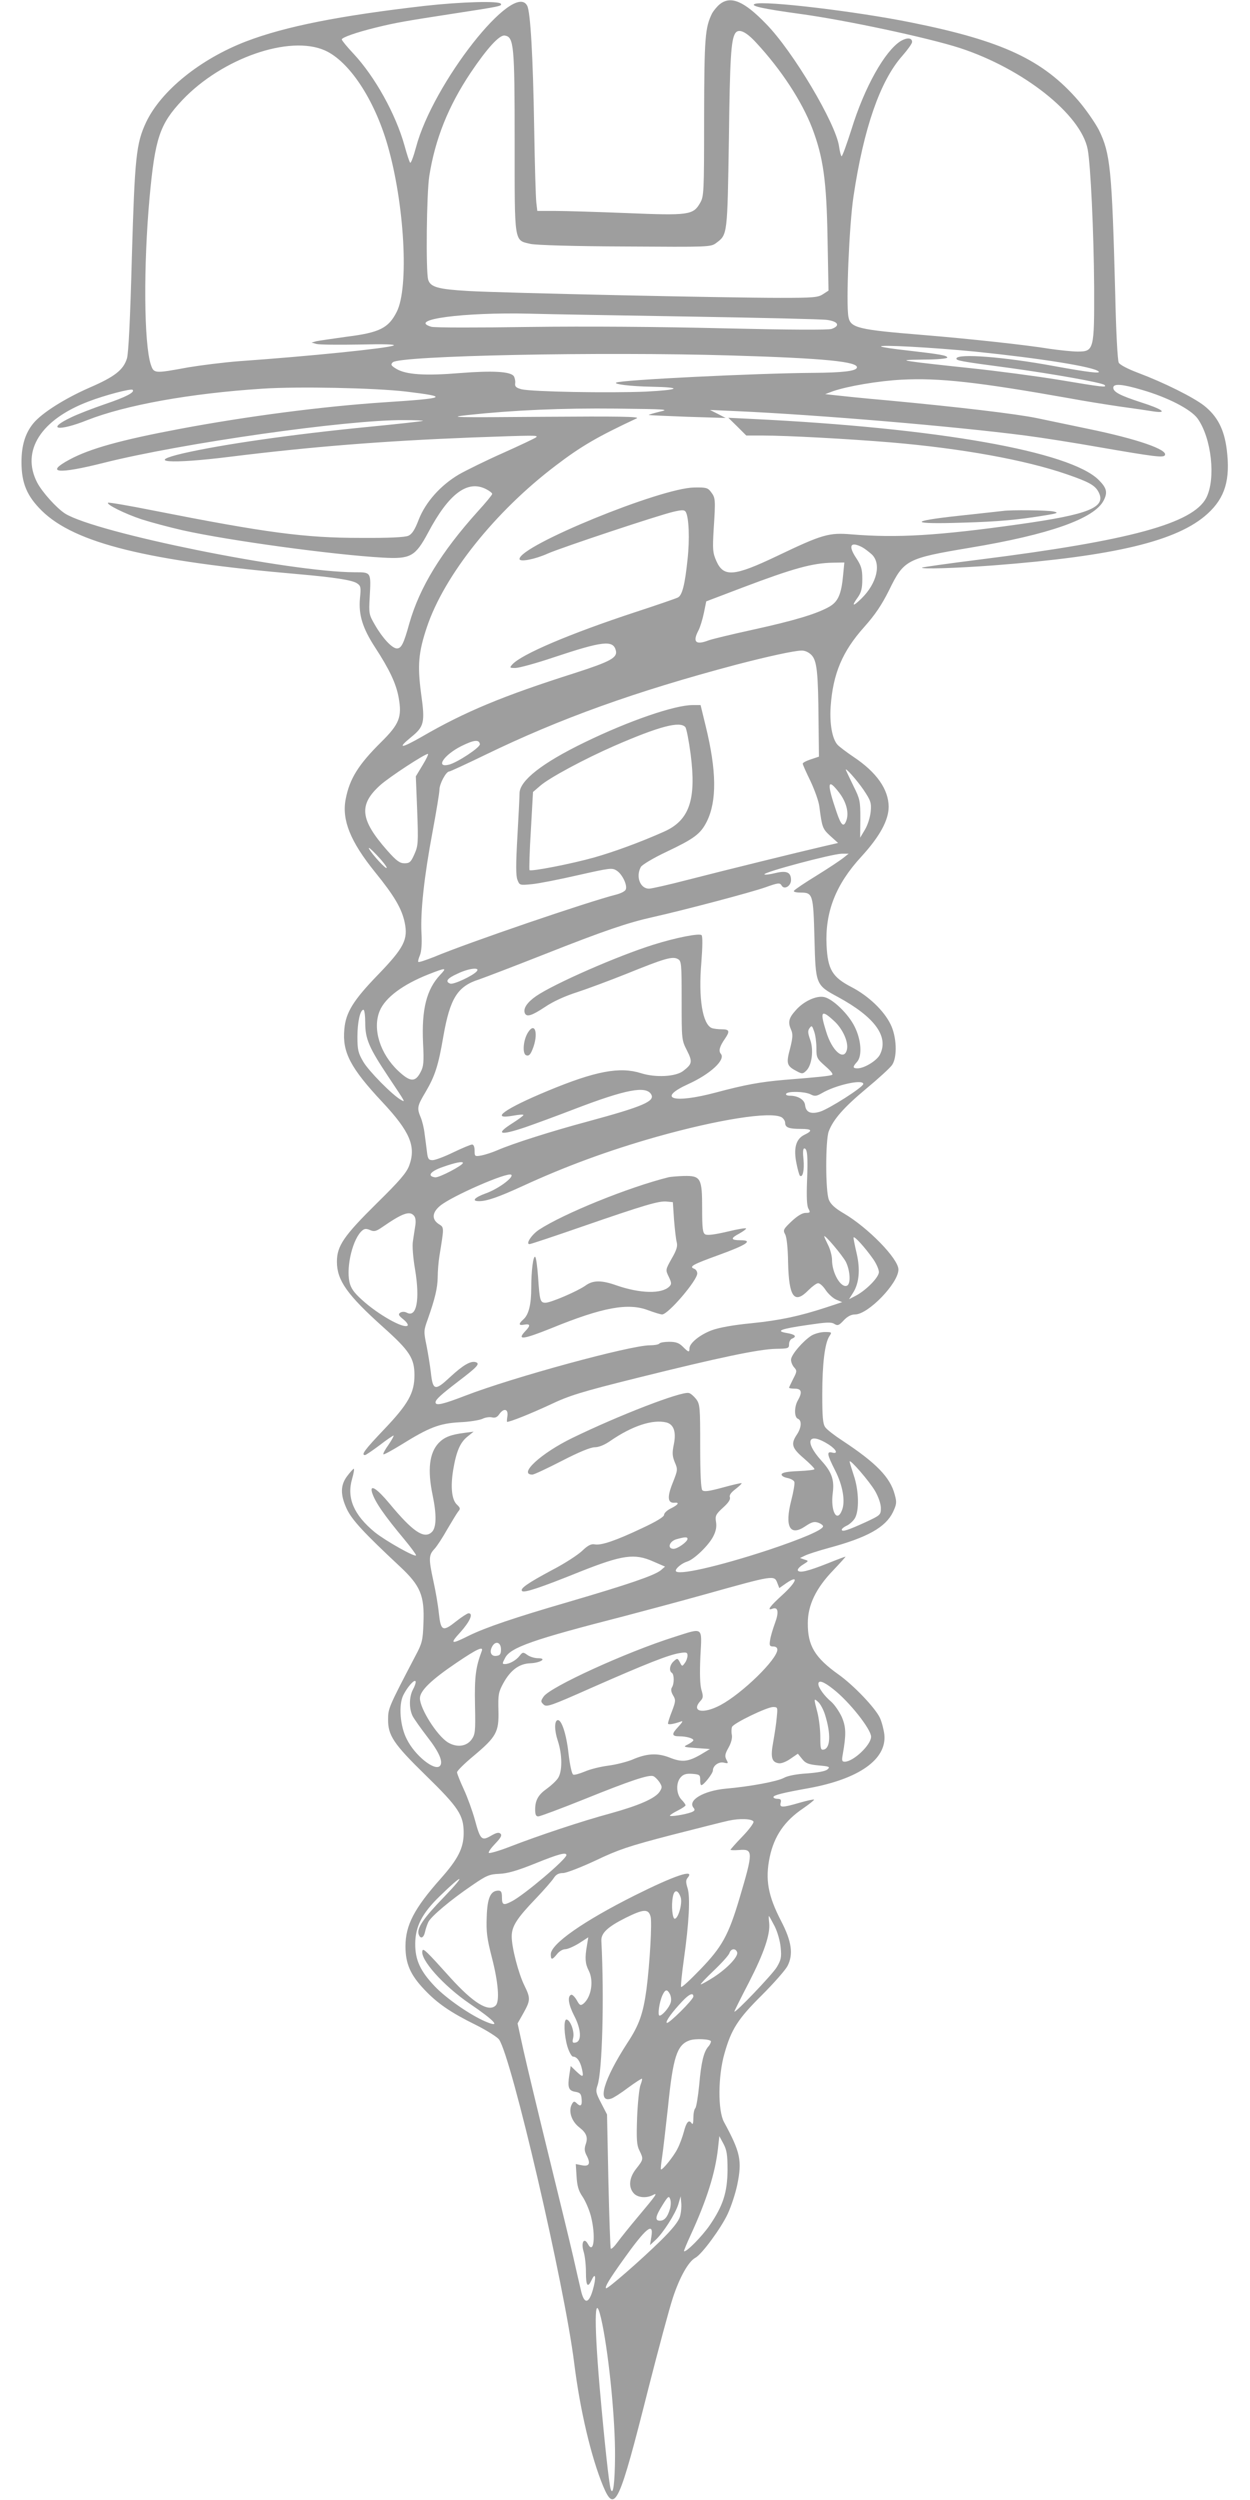 <?xml version="1.0" standalone="no"?>
<!DOCTYPE svg PUBLIC "-//W3C//DTD SVG 20010904//EN"
 "http://www.w3.org/TR/2001/REC-SVG-20010904/DTD/svg10.dtd">
<svg version="1.0" xmlns="http://www.w3.org/2000/svg"
 width="640pt" height="1280pt" viewBox="0 0 640 1280"
 preserveAspectRatio="xMidYMid meet">
<g transform="translate(0,1280) scale(0.1,-0.1)"
fill="#9e9e9e" stroke="none">
<path d="M3686 12779 c-14 -11 -32 -33 -40 -47 -36 -74 -40 -120 -41 -532 0
-390 -1 -406 -21 -440 -35 -61 -59 -64 -374 -51 -151 6 -316 11 -367 11 l-92
0 -5 43 c-3 23 -8 195 -11 382 -6 365 -19 596 -36 626 -68 129 -483 -399 -569
-725 -13 -48 -26 -83 -30 -79 -4 4 -17 44 -29 88 -45 161 -151 352 -261 470
-33 35 -60 68 -60 73 0 10 73 36 175 61 101 25 155 34 395 71 241 37 252 39
244 51 -9 15 -200 10 -389 -11 -435 -50 -714 -105 -915 -182 -234 -90 -435
-252 -512 -414 -51 -109 -58 -179 -73 -694 -8 -307 -17 -489 -25 -515 -18 -59
-63 -94 -190 -149 -128 -56 -245 -130 -289 -183 -42 -51 -61 -114 -61 -199 0
-108 28 -174 104 -249 169 -166 540 -258 1316 -325 182 -16 272 -30 297 -46
20 -13 22 -20 16 -77 -8 -85 14 -154 77 -251 73 -112 108 -185 121 -257 18
-100 4 -136 -90 -229 -116 -115 -161 -187 -181 -291 -21 -107 24 -218 150
-374 99 -122 137 -187 152 -258 18 -87 -3 -129 -136 -267 -127 -131 -166 -194
-173 -280 -11 -117 31 -198 195 -373 142 -152 173 -227 137 -325 -14 -37 -49
-78 -165 -192 -170 -168 -205 -219 -205 -300 0 -96 53 -170 238 -336 134 -120
159 -158 159 -245 0 -91 -32 -148 -156 -278 -98 -103 -119 -131 -97 -131 4 0
38 23 74 50 36 28 69 50 72 50 3 0 -8 -21 -25 -46 -18 -25 -30 -47 -27 -50 2
-3 42 19 88 47 146 91 198 111 302 117 51 2 104 11 118 18 14 7 36 10 48 7 16
-4 27 1 37 16 23 33 47 28 42 -9 -3 -17 -3 -30 -2 -30 17 0 121 42 216 86 103
49 157 66 454 140 414 103 618 146 706 148 64 1 68 2 68 24 0 12 7 25 15 28
27 11 16 22 -27 29 -59 10 -33 21 106 41 95 14 121 16 137 6 18 -11 24 -9 49
18 19 20 38 30 58 30 67 0 222 160 222 230 0 55 -155 214 -279 287 -45 26 -68
47 -77 70 -18 41 -18 303 -1 350 23 61 76 122 191 218 64 53 124 108 134 123
27 41 23 144 -8 207 -34 70 -112 145 -200 191 -99 51 -122 91 -128 214 -8 171
47 312 179 455 94 103 139 186 139 255 -1 89 -62 176 -179 254 -37 25 -74 53
-83 63 -27 30 -41 107 -35 196 12 168 60 282 172 407 56 63 89 112 127 188 76
156 90 163 411 217 411 68 641 150 688 243 21 41 15 64 -25 104 -146 147 -826
267 -1774 313 l-123 6 46 -45 46 -46 87 0 c122 0 434 -17 652 -35 366 -31 689
-90 901 -163 116 -40 146 -57 164 -92 40 -78 -50 -114 -405 -164 -419 -59
-628 -71 -860 -52 -116 10 -150 0 -382 -111 -220 -105 -273 -109 -310 -26 -19
43 -20 59 -14 163 10 153 9 161 -13 190 -17 23 -25 25 -87 24 -171 -2 -894
-298 -894 -366 0 -17 79 -2 145 28 71 31 566 196 644 214 44 10 55 10 62 -1
16 -27 21 -139 9 -245 -13 -126 -27 -182 -49 -193 -9 -5 -108 -39 -221 -76
-334 -110 -580 -215 -627 -267 -15 -17 -14 -18 16 -18 18 0 106 24 195 54 252
84 305 90 319 36 10 -37 -27 -57 -210 -116 -368 -117 -563 -198 -785 -327
-105 -60 -126 -61 -54 -2 68 55 73 75 52 224 -19 144 -14 210 30 341 89 265
349 591 659 826 131 100 216 149 415 242 19 9 -89 11 -480 8 -458 -4 -494 -3
-385 9 233 25 483 36 760 33 260 -3 276 -4 222 -16 -32 -8 -57 -15 -55 -17 2
-1 91 -5 198 -9 l195 -6 -40 21 -40 20 135 -6 c419 -19 1109 -77 1480 -125 85
-11 256 -38 380 -60 283 -49 326 -54 334 -41 18 28 -139 83 -391 135 -92 19
-211 44 -263 55 -105 22 -411 58 -765 91 -126 11 -250 24 -275 27 l-45 5 40
15 c75 26 234 53 352 59 191 10 390 -12 863 -96 63 -12 176 -30 250 -41 74
-10 155 -22 179 -26 73 -10 40 13 -67 47 -107 35 -142 53 -142 75 0 22 45 19
146 -11 132 -38 250 -99 285 -146 72 -100 95 -309 45 -407 -68 -131 -390 -219
-1161 -316 -160 -20 -292 -39 -294 -41 -9 -9 175 -3 364 11 624 48 945 125
1098 265 90 82 117 175 98 328 -13 104 -48 171 -116 225 -55 43 -205 118 -338
168 -53 20 -93 41 -99 52 -6 11 -14 160 -18 351 -17 643 -25 721 -84 841 -20
38 -67 106 -105 150 -181 209 -389 306 -856 400 -282 57 -752 113 -800 95 -27
-10 40 -25 230 -51 235 -32 656 -122 820 -175 324 -106 620 -340 654 -519 15
-81 31 -420 33 -705 1 -322 -1 -330 -85 -330 -28 0 -92 7 -142 14 -121 20
-418 52 -650 71 -332 27 -371 36 -381 93 -13 69 4 472 26 617 52 348 136 590
249 718 28 32 51 64 51 72 0 22 -26 24 -58 5 -81 -50 -186 -236 -253 -454 -24
-75 -46 -136 -50 -136 -3 0 -9 22 -13 50 -16 117 -236 488 -374 628 -112 116
-180 145 -236 101z m186 -198 c128 -138 233 -299 286 -436 57 -150 74 -269 79
-566 l5 -267 -28 -18 c-25 -17 -50 -19 -219 -19 -274 0 -1424 25 -1595 35
-158 9 -197 20 -208 59 -12 45 -8 440 6 530 30 189 97 357 212 529 84 125 147
194 174 190 47 -7 51 -46 51 -543 0 -527 -4 -504 82 -524 29 -6 217 -12 485
-13 429 -3 437 -3 465 18 58 43 57 39 65 534 5 413 11 504 32 539 17 27 55 10
108 -48z m-2209 -39 c124 -55 253 -249 321 -484 87 -300 111 -731 47 -855 -42
-83 -88 -106 -256 -127 -71 -10 -141 -20 -155 -23 l-25 -7 25 -7 c14 -4 113
-5 220 -3 128 3 188 1 175 -5 -28 -14 -433 -55 -787 -80 -80 -6 -199 -21 -265
-32 -174 -32 -175 -32 -191 15 -35 108 -38 504 -6 856 28 304 52 375 168 498
203 214 548 334 729 254z m1877 -1363 c355 -6 668 -13 695 -17 57 -8 68 -30
23 -46 -18 -6 -213 -5 -552 3 -334 8 -696 11 -998 7 -260 -4 -485 -4 -500 1
-124 37 167 75 502 67 102 -3 475 -9 830 -15z m1450 -179 c334 -34 611 -78
635 -102 12 -12 -54 -4 -230 28 -255 47 -491 65 -498 39 -2 -11 16 -15 273
-49 225 -31 472 -75 485 -87 14 -14 -5 -12 -232 26 -116 19 -320 46 -454 60
-134 14 -269 29 -299 34 -49 7 -42 9 63 10 64 0 117 5 117 10 0 11 -34 17
-199 36 -73 8 -136 17 -140 21 -9 10 263 -5 479 -26z m-1247 -20 c479 -14 655
-32 644 -63 -5 -17 -75 -25 -222 -26 -294 -2 -988 -36 -1010 -50 -14 -8 73
-19 180 -21 162 -3 148 -16 -27 -25 -190 -8 -585 -1 -638 12 -29 8 -35 14 -32
33 1 12 -3 28 -8 35 -19 23 -108 28 -274 15 -181 -15 -277 -8 -326 21 -28 17
-31 22 -19 34 35 34 1062 55 1732 35z m-1663 -185 c223 -27 208 -34 -115 -55
-315 -21 -699 -71 -1045 -136 -303 -57 -460 -101 -564 -157 -128 -69 -60 -76
174 -17 401 101 1247 221 1537 219 60 0 104 -2 98 -4 -5 -2 -128 -16 -273 -30
-400 -39 -758 -91 -954 -136 -198 -46 -68 -56 237 -18 419 52 784 81 1240 99
333 12 341 12 330 1 -6 -5 -82 -41 -169 -80 -88 -39 -189 -89 -226 -110 -95
-56 -171 -142 -206 -231 -20 -53 -35 -75 -53 -83 -17 -8 -101 -12 -246 -11
-285 0 -481 26 -1059 140 -125 25 -230 43 -233 40 -9 -9 85 -56 172 -85 50
-16 144 -41 210 -56 237 -53 773 -126 1025 -140 142 -8 166 5 232 128 106 200
202 272 298 222 17 -9 30 -19 30 -24 0 -5 -34 -46 -76 -92 -185 -206 -295
-385 -348 -570 -29 -105 -41 -129 -64 -129 -24 0 -73 52 -112 120 -31 53 -32
58 -27 144 7 128 8 126 -77 126 -332 1 -1321 201 -1482 300 -44 28 -118 110
-144 160 -83 162 20 323 265 415 80 31 217 67 224 59 13 -12 -34 -37 -141 -73
-64 -22 -141 -52 -172 -67 -133 -63 -69 -75 81 -15 196 77 526 137 898 161
181 12 574 4 735 -15z m2333 -796 c12 -6 34 -23 50 -37 51 -48 27 -149 -53
-227 -44 -43 -52 -40 -17 8 17 25 22 46 22 92 0 51 -5 68 -32 109 -41 62 -29
85 30 55z m-96 -141 c-9 -101 -26 -139 -72 -165 -64 -36 -176 -70 -390 -117
-110 -24 -213 -49 -228 -55 -65 -25 -82 -8 -51 51 9 17 21 57 28 90 l12 59
184 70 c264 100 360 126 464 128 l59 1 -6 -62z m-163 -411 c29 -29 35 -89 37
-342 l2 -179 -42 -14 c-22 -7 -41 -17 -41 -22 0 -5 18 -45 40 -90 21 -45 42
-103 45 -129 14 -108 16 -114 56 -151 l40 -36 -78 -18 c-121 -28 -499 -121
-693 -171 -96 -25 -185 -45 -197 -45 -45 0 -69 61 -42 111 6 11 64 46 132 78
141 67 174 91 206 155 52 105 50 261 -6 489 l-26 107 -41 0 c-92 0 -327 -81
-551 -190 -219 -106 -335 -197 -335 -262 0 -17 -5 -117 -11 -222 -8 -140 -8
-199 0 -220 11 -29 12 -29 74 -23 34 3 140 24 236 46 165 37 175 39 199 23 28
-18 55 -74 46 -96 -3 -9 -25 -20 -48 -26 -143 -36 -756 -245 -935 -320 -41
-16 -76 -28 -79 -25 -3 2 1 18 8 34 8 20 11 60 8 113 -6 110 14 293 57 521 19
102 35 199 35 214 0 30 34 93 50 93 5 0 87 38 182 84 385 187 768 325 1288
463 161 42 294 71 333 72 17 1 37 -8 51 -22z m-645 -370 c6 -8 18 -70 27 -138
30 -233 -6 -339 -136 -397 -121 -54 -255 -103 -357 -132 -117 -33 -323 -73
-332 -65 -2 3 0 94 7 203 l11 197 36 31 c46 41 229 139 380 205 232 101 337
128 364 96z m-1052 -87 c3 -16 -115 -94 -158 -105 -72 -18 -26 50 63 95 65 32
91 35 95 10z m-293 -107 l-35 -58 7 -176 c6 -164 5 -179 -14 -222 -18 -41 -25
-47 -51 -47 -24 0 -41 12 -88 65 -140 159 -148 235 -35 336 46 41 226 159 243
159 4 0 -8 -26 -27 -57z m2258 -128 c36 -54 40 -65 36 -110 -3 -30 -15 -68
-29 -92 l-25 -42 1 97 c0 91 -2 101 -35 167 -19 39 -36 75 -38 80 -12 26 54
-47 90 -100z m-125 -14 c36 -47 50 -101 37 -140 -14 -40 -27 -29 -51 42 -51
149 -47 178 14 98z m-2317 -384 c0 -13 -74 67 -91 98 -5 11 13 -4 40 -33 28
-29 51 -59 51 -65z m2341 53 c-13 -11 -74 -52 -137 -91 -62 -38 -116 -74 -119
-80 -4 -5 11 -9 33 -9 64 0 66 -8 72 -234 6 -238 6 -239 121 -301 189 -103
261 -203 214 -295 -16 -31 -80 -70 -115 -70 -25 0 -25 8 -2 33 27 30 22 112
-12 180 -31 64 -111 142 -156 152 -40 9 -107 -22 -147 -69 -35 -39 -40 -60
-22 -100 9 -20 8 -40 -6 -95 -21 -78 -17 -89 37 -117 25 -13 29 -13 47 5 28
28 38 106 19 158 -12 34 -13 46 -3 59 11 15 13 13 23 -16 7 -18 12 -57 12 -86
0 -50 2 -54 46 -93 31 -27 42 -42 33 -45 -15 -5 -56 -10 -244 -25 -126 -11
-201 -25 -351 -65 -218 -58 -304 -31 -139 44 112 51 191 124 166 154 -13 15
-7 38 21 78 26 38 23 48 -16 48 -19 0 -42 3 -51 6 -48 19 -70 153 -54 337 6
79 7 133 1 139 -11 11 -133 -13 -247 -49 -185 -58 -508 -200 -600 -263 -46
-32 -67 -63 -58 -87 9 -22 35 -14 103 31 41 28 102 56 165 76 55 18 170 61
255 95 190 77 233 90 260 75 19 -10 20 -21 20 -213 0 -199 0 -202 27 -255 30
-59 27 -70 -20 -106 -39 -29 -141 -34 -214 -11 -110 35 -235 11 -478 -90 -222
-92 -302 -150 -176 -127 28 5 51 7 51 3 0 -3 -25 -22 -55 -41 -92 -58 -67 -66
66 -21 46 16 161 58 254 94 259 99 362 119 389 74 21 -35 -41 -62 -321 -138
-190 -51 -385 -113 -466 -148 -25 -11 -62 -23 -82 -27 -34 -6 -35 -5 -35 25 0
19 -5 31 -13 31 -7 0 -50 -18 -96 -40 -45 -22 -93 -40 -106 -40 -20 0 -25 6
-29 43 -3 23 -8 65 -12 92 -3 28 -12 65 -20 84 -20 48 -18 58 25 130 48 82 65
133 91 285 34 194 72 256 182 291 29 10 181 68 338 130 301 119 424 161 555
190 156 35 501 126 574 152 67 24 74 24 83 9 13 -23 48 -3 48 28 0 40 -22 50
-80 36 -28 -7 -53 -10 -56 -7 -11 10 345 105 396 106 l35 0 -24 -19z m-2068
-602 c-69 -74 -95 -176 -87 -348 5 -99 3 -120 -13 -150 -27 -52 -53 -50 -113
6 -94 88 -134 216 -96 308 28 68 118 135 249 187 92 36 97 36 60 -3z m188 19
c-18 -22 -120 -70 -136 -63 -27 10 -16 27 38 51 58 28 117 34 98 12z m-571
-264 c0 -83 20 -128 117 -274 92 -138 89 -133 67 -121 -44 24 -167 149 -194
196 -26 44 -30 61 -30 127 0 76 14 139 31 139 5 0 9 -30 9 -67z m2399 11 c45
-40 77 -110 67 -149 -15 -59 -76 -6 -106 93 -33 105 -25 115 39 56z m151 -324
c0 -16 -176 -128 -222 -142 -47 -14 -72 -3 -76 34 -3 28 -37 48 -78 48 -14 0
-22 4 -19 10 9 14 95 12 125 -3 21 -11 30 -10 58 6 71 42 212 73 212 47z
m-419 -170 c10 -6 19 -19 19 -29 0 -24 19 -31 81 -31 57 0 62 -9 16 -31 -42
-21 -55 -69 -39 -146 6 -31 14 -58 17 -62 15 -14 24 29 19 82 -4 36 -3 57 4
57 16 0 19 -42 14 -168 -3 -80 -1 -126 7 -140 11 -20 9 -22 -14 -22 -17 0 -42
-15 -72 -43 -42 -40 -45 -45 -33 -67 8 -14 14 -71 15 -144 4 -178 32 -216 105
-141 19 19 41 35 49 35 9 0 26 -16 39 -36 13 -19 37 -41 53 -48 l31 -13 -79
-26 c-140 -46 -239 -67 -386 -82 -93 -9 -165 -22 -203 -36 -61 -23 -114 -66
-114 -93 0 -22 -5 -20 -34 9 -19 19 -35 25 -70 25 -25 0 -47 -4 -50 -9 -4 -5
-25 -9 -49 -9 -100 0 -702 -164 -945 -258 -114 -44 -152 -53 -152 -34 0 14 26
38 116 107 96 73 112 90 92 98 -26 10 -66 -13 -134 -76 -77 -72 -88 -69 -98
24 -4 34 -14 96 -22 137 -15 73 -15 77 6 135 37 105 50 159 51 215 0 30 4 80
9 110 24 149 25 145 -4 163 -36 24 -34 59 7 93 58 49 348 176 365 159 13 -13
-67 -72 -128 -94 -61 -22 -78 -41 -37 -41 40 0 100 21 222 77 219 101 439 182
685 252 320 90 583 131 641 101z m-1631 -234 c0 -13 -123 -77 -142 -74 -44 6
-24 32 42 54 62 22 100 29 100 20z m-250 -271 c8 -9 10 -29 6 -52 -3 -21 -9
-56 -12 -79 -4 -23 1 -85 11 -143 26 -155 8 -249 -42 -222 -12 6 -24 6 -34 0
-11 -8 -9 -14 16 -34 16 -13 26 -27 22 -32 -19 -18 -151 56 -234 132 -42 38
-57 60 -64 92 -17 81 18 223 66 263 12 10 21 10 40 2 20 -9 30 -7 62 15 104
72 141 85 163 58z m2211 -236 c22 -45 26 -114 5 -122 -31 -12 -76 65 -76 132
0 20 -9 54 -20 76 -11 22 -20 42 -20 45 1 12 93 -97 111 -131z m140 14 c16
-23 29 -53 29 -66 0 -27 -66 -94 -120 -122 l-33 -17 22 35 c30 49 36 118 17
200 -9 38 -16 74 -16 80 1 14 59 -50 101 -110z"/>
<path d="M2704 7515 c-25 -38 -31 -110 -10 -118 13 -5 21 2 32 29 32 77 15
146 -22 89z"/>
<path d="M3425 6773 c-206 -51 -540 -187 -665 -269 -38 -25 -70 -74 -49 -74 6
0 126 40 267 89 321 111 395 133 435 129 l32 -3 6 -90 c4 -49 10 -102 14 -116
5 -20 -1 -40 -26 -83 -32 -57 -32 -58 -15 -93 15 -31 15 -38 3 -50 -39 -39
-150 -36 -271 6 -76 27 -120 27 -158 -1 -41 -29 -178 -88 -205 -88 -27 0 -30
10 -38 132 -4 54 -10 100 -15 103 -10 6 -20 -71 -20 -159 0 -85 -13 -137 -40
-161 -27 -24 -25 -33 5 -27 31 5 32 -5 4 -34 -44 -47 -12 -43 135 16 262 107
393 131 496 91 30 -11 62 -21 70 -21 31 0 180 174 180 210 0 10 -7 21 -16 24
-28 11 -7 22 125 70 146 53 179 76 112 76 -50 0 -52 10 -6 34 19 11 35 22 35
26 0 4 -43 -3 -96 -16 -64 -15 -102 -20 -113 -14 -13 7 -16 29 -16 133 0 155
-7 168 -94 166 -31 -1 -65 -4 -76 -6z"/>
<path d="M5135 10184 c-11 -1 -114 -13 -228 -25 -259 -28 -249 -44 23 -35 182
5 287 15 425 38 61 10 66 13 40 19 -29 7 -221 9 -260 3z"/>
<path d="M4155 5962 c-44 -28 -105 -99 -105 -124 0 -12 7 -29 16 -39 15 -17
15 -21 -5 -59 -11 -22 -21 -43 -21 -45 0 -3 14 -5 30 -5 34 0 39 -18 15 -60
-19 -33 -19 -86 0 -94 21 -8 19 -45 -5 -81 -32 -48 -26 -69 35 -121 30 -26 55
-51 55 -56 0 -4 -37 -8 -82 -10 -54 -2 -83 -7 -86 -16 -2 -7 9 -15 28 -19 17
-3 34 -12 37 -20 3 -7 -4 -50 -16 -96 -34 -133 -7 -184 70 -133 34 23 47 27
68 20 14 -5 26 -14 25 -19 -1 -18 -107 -63 -277 -120 -261 -86 -477 -135 -477
-107 0 13 32 39 59 47 35 11 110 83 133 129 14 27 18 50 14 74 -5 31 -1 39 36
73 27 24 39 42 35 53 -4 10 5 24 29 42 19 15 33 28 31 30 -2 2 -45 -8 -96 -22
-70 -19 -96 -23 -105 -14 -7 7 -11 80 -11 225 0 201 -1 215 -21 242 -12 15
-29 30 -38 31 -41 8 -359 -115 -595 -230 -161 -78 -280 -188 -205 -188 8 0 76
32 150 70 87 45 148 70 169 70 21 0 51 12 82 34 111 76 215 110 285 93 38 -10
51 -49 38 -112 -9 -44 -8 -60 5 -92 16 -37 15 -40 -11 -106 -29 -72 -26 -104
10 -101 27 3 18 -11 -19 -29 -19 -9 -35 -24 -35 -33 0 -10 -39 -34 -112 -68
-135 -64 -211 -90 -244 -83 -17 3 -34 -5 -63 -33 -22 -21 -91 -66 -155 -99
-125 -67 -165 -95 -153 -107 10 -11 94 17 297 99 217 86 279 95 375 52 l60
-26 -22 -19 c-34 -27 -166 -72 -473 -162 -275 -80 -425 -131 -510 -173 -92
-46 -99 -43 -42 19 48 54 67 96 41 96 -6 0 -34 -18 -62 -40 -70 -56 -80 -52
-90 40 -4 41 -17 116 -28 165 -25 115 -24 133 5 164 14 15 43 60 66 101 24 41
49 82 56 91 12 14 11 18 -5 34 -28 24 -35 90 -21 177 16 97 36 143 74 173 l31
25 -45 -6 c-72 -9 -105 -22 -134 -52 -48 -51 -58 -138 -31 -267 21 -101 20
-168 -5 -190 -39 -36 -97 3 -216 147 -65 78 -102 101 -89 56 15 -48 61 -115
167 -242 32 -39 58 -74 58 -79 0 -14 -155 73 -211 118 -108 89 -145 176 -116
274 8 28 12 51 8 51 -3 -1 -18 -17 -33 -37 -36 -47 -36 -97 -2 -170 27 -56 86
-120 271 -293 106 -99 127 -149 121 -291 -3 -88 -7 -103 -40 -165 -137 -262
-141 -271 -141 -326 -1 -83 27 -126 193 -288 169 -165 194 -204 194 -295 0
-77 -29 -134 -119 -235 -134 -151 -179 -237 -179 -345 0 -89 25 -146 96 -221
66 -70 133 -117 265 -182 56 -28 109 -62 118 -74 64 -91 335 -1256 385 -1658
30 -241 87 -482 148 -629 60 -143 82 -94 232 501 51 200 107 409 126 466 34
103 79 183 114 202 33 17 132 152 166 225 18 39 40 106 49 150 25 123 16 165
-68 320 -32 58 -31 235 2 350 35 125 69 178 192 300 61 61 120 128 131 149 31
60 21 127 -32 229 -68 131 -83 214 -59 329 23 108 76 185 171 249 33 23 58 43
56 45 -3 2 -36 -5 -74 -16 -89 -26 -104 -26 -97 0 4 15 0 20 -16 20 -11 0 -21
4 -21 9 0 10 49 22 183 46 255 47 397 147 385 273 -3 26 -13 65 -23 87 -25 52
-134 166 -211 221 -122 87 -159 148 -158 264 0 92 42 179 131 271 36 38 64 69
62 69 -3 0 -43 -15 -90 -34 -101 -40 -145 -51 -154 -37 -3 6 8 19 26 30 30 19
31 19 8 26 l-23 8 25 12 c13 7 69 25 124 40 196 53 289 105 327 183 19 41 20
50 9 90 -23 88 -95 162 -268 276 -40 26 -80 57 -88 69 -12 17 -15 53 -15 167
0 157 13 262 36 298 14 21 14 22 -23 22 -21 0 -51 -8 -68 -18z m88 -558 c40
-26 50 -50 17 -41 -29 7 -25 -11 16 -92 39 -76 53 -158 35 -203 -26 -68 -60
-4 -47 90 8 65 -5 105 -59 164 -90 100 -67 149 38 82z m238 -239 c17 -30 29
-65 29 -86 0 -35 -2 -37 -77 -72 -92 -42 -123 -52 -123 -39 0 5 11 14 24 20
14 6 33 23 42 37 24 37 22 144 -5 222 -11 34 -21 66 -21 70 1 15 102 -102 131
-152z m-961 -244 c0 -15 -51 -51 -71 -51 -34 0 -23 38 14 49 43 12 57 13 57 2z
m460 -226 l10 -26 37 26 c65 44 52 6 -20 -60 -64 -58 -83 -83 -53 -72 30 12
35 -17 14 -73 -11 -30 -23 -70 -25 -87 -5 -28 -2 -33 16 -33 13 0 21 -6 21
-16 0 -49 -179 -224 -291 -284 -90 -48 -153 -34 -102 22 14 15 14 24 4 57 -7
26 -9 81 -5 170 8 155 18 148 -133 100 -247 -78 -638 -257 -670 -306 -15 -22
-15 -26 0 -40 15 -15 35 -8 249 87 277 122 391 167 447 176 36 6 41 4 41 -13
0 -10 -6 -28 -14 -38 -13 -18 -14 -18 -25 4 -12 22 -13 22 -32 5 -20 -18 -25
-49 -9 -59 12 -8 13 -55 0 -75 -6 -9 -4 -23 6 -40 14 -23 14 -30 -5 -80 -12
-30 -21 -59 -21 -64 0 -8 27 -4 67 10 12 5 7 -4 -15 -28 -35 -37 -33 -48 7
-48 34 0 71 -10 71 -20 0 -4 -12 -13 -27 -21 -27 -13 -26 -14 42 -19 l70 -5
-45 -27 c-67 -39 -98 -42 -161 -17 -63 25 -118 22 -193 -11 -28 -11 -82 -25
-121 -30 -39 -5 -93 -18 -120 -30 -27 -11 -54 -19 -60 -16 -7 2 -17 48 -24
107 -11 101 -36 176 -56 172 -17 -4 -17 -52 1 -106 23 -70 24 -156 1 -191 -10
-15 -36 -39 -57 -54 -44 -31 -60 -59 -60 -107 0 -26 4 -35 16 -35 9 0 116 40
238 89 235 95 329 126 351 117 8 -3 21 -16 31 -30 15 -24 15 -28 1 -50 -23
-34 -105 -70 -253 -111 -141 -38 -364 -112 -516 -171 -54 -21 -101 -34 -105
-31 -4 4 11 25 32 47 29 30 36 43 28 51 -9 9 -21 6 -49 -10 -48 -28 -55 -21
-83 83 -12 43 -37 113 -56 154 -19 41 -35 81 -35 88 0 7 38 45 84 83 118 99
131 123 128 234 -2 80 0 93 25 139 37 67 81 100 138 102 52 2 89 26 39 26 -16
0 -40 7 -53 16 -22 16 -25 16 -40 -3 -18 -24 -53 -43 -76 -43 -14 0 -14 3 1
31 27 54 141 94 609 214 99 26 286 76 415 112 354 99 354 99 370 58z m-1415
-340 c0 -24 -5 -31 -23 -33 -27 -4 -38 19 -22 48 17 31 45 22 45 -15z m-99
-10 c-30 -80 -37 -130 -34 -273 3 -140 1 -152 -18 -179 -27 -36 -76 -41 -121
-14 -56 35 -143 173 -143 226 0 38 58 94 185 180 109 74 143 89 131 60z m-352
-196 c-20 -39 -20 -98 -1 -136 8 -15 42 -63 75 -106 61 -78 83 -130 64 -149
-27 -27 -128 54 -169 137 -35 67 -43 176 -18 226 21 42 58 84 63 70 2 -5 -4
-24 -14 -42z m2153 2 c82 -64 193 -205 193 -243 0 -42 -91 -128 -135 -128 -14
0 -16 6 -10 38 18 102 17 139 -5 191 -13 28 -37 63 -54 78 -35 29 -66 72 -66
91 0 22 27 13 77 -27z m-43 -130 c31 -99 28 -172 -7 -179 -15 -3 -17 6 -17 65
0 38 -7 95 -15 126 -19 73 -19 74 5 52 10 -9 26 -38 34 -64z m-247 -13 c-2
-29 -11 -86 -18 -126 -15 -80 -8 -105 29 -110 12 -2 38 8 59 23 l38 26 22 -27
c17 -22 32 -28 84 -33 56 -5 61 -7 45 -21 -11 -9 -51 -16 -105 -20 -52 -3 -99
-12 -118 -23 -34 -18 -171 -44 -298 -55 -114 -11 -196 -60 -164 -98 9 -11 6
-16 -12 -23 -33 -12 -109 -24 -109 -17 0 3 18 15 40 26 22 11 40 23 40 27 0 4
-9 17 -21 29 -27 29 -29 86 -4 114 14 16 29 20 59 18 37 -3 41 -5 41 -30 -1
-16 2 -28 6 -28 12 0 59 60 59 75 0 25 31 47 57 40 22 -5 23 -4 12 16 -9 18
-7 29 11 61 14 25 20 49 17 66 -3 14 -2 32 1 40 7 19 179 102 210 102 24 0 24
-2 19 -52z m-119 -535 c2 -7 -24 -42 -57 -76 -34 -35 -61 -66 -61 -68 0 -2 20
-3 45 -1 72 6 72 -9 1 -248 -56 -188 -89 -248 -200 -363 -52 -54 -96 -95 -99
-90 -2 4 4 67 14 138 27 191 34 324 19 369 -9 29 -9 40 1 52 39 47 -64 13
-272 -91 -261 -131 -429 -248 -429 -301 0 -30 7 -30 32 1 11 14 29 25 42 25
12 0 44 14 70 30 l48 31 -7 -43 c-11 -62 -9 -92 9 -127 27 -52 14 -136 -27
-170 -15 -11 -19 -9 -34 18 -10 17 -22 29 -28 28 -21 -7 -15 -50 15 -108 36
-69 39 -131 7 -137 -16 -3 -18 1 -12 26 7 32 -16 92 -35 92 -15 0 -12 -80 5
-138 9 -29 22 -52 29 -52 20 0 37 -24 46 -65 9 -42 5 -43 -31 -9 l-27 26 -7
-45 c-10 -65 -4 -81 30 -87 25 -4 31 -10 33 -38 3 -34 -6 -40 -26 -20 -10 10
-15 10 -22 -2 -22 -35 -6 -90 37 -123 36 -28 44 -51 32 -85 -8 -24 -7 -37 6
-61 20 -40 11 -55 -27 -47 l-30 6 4 -64 c3 -48 10 -73 30 -102 15 -22 34 -66
43 -99 26 -101 16 -202 -15 -144 -20 36 -36 7 -22 -39 7 -22 12 -69 12 -106 0
-71 9 -83 30 -38 20 42 23 9 5 -53 -21 -73 -45 -73 -61 0 -7 28 -24 104 -39
170 -15 66 -72 300 -126 520 -54 220 -112 462 -129 538 l-30 137 30 53 c36 65
37 76 5 141 -31 63 -65 195 -65 251 0 52 25 92 125 196 40 42 81 89 90 103 12
19 26 26 48 26 16 0 91 29 166 64 117 56 171 74 386 130 138 35 270 69 295 74
58 13 122 10 128 -5z m-958 -171 c0 -21 -217 -205 -280 -237 -42 -22 -50 -19
-50 20 0 27 -4 35 -18 35 -40 0 -57 -36 -60 -134 -3 -77 1 -110 27 -211 32
-124 40 -222 19 -243 -36 -36 -115 13 -231 141 -124 138 -140 153 -144 140
-15 -43 107 -180 242 -272 130 -88 164 -127 80 -91 -79 34 -200 118 -259 180
-74 78 -101 135 -100 220 1 87 35 154 126 242 121 118 137 116 23 -3 -108
-111 -143 -163 -131 -194 9 -24 25 -18 32 13 3 15 11 38 17 51 14 29 115 114
224 188 74 51 89 57 140 59 43 2 91 16 183 53 121 49 160 59 160 43z m585
-216 c10 -29 -11 -107 -30 -110 -12 -1 -19 67 -10 112 7 39 26 38 40 -2z
m-154 -99 c8 -29 -4 -240 -21 -372 -17 -124 -37 -183 -98 -275 -121 -187 -157
-309 -83 -285 11 3 50 28 87 56 37 27 69 48 71 46 2 -3 -2 -17 -8 -33 -6 -16
-14 -90 -17 -165 -4 -113 -2 -143 12 -170 21 -43 21 -45 -16 -92 -37 -46 -42
-95 -13 -127 20 -22 64 -26 97 -9 28 15 20 3 -74 -109 -43 -51 -91 -111 -107
-133 -16 -22 -31 -36 -34 -32 -2 4 -8 161 -12 348 l-7 339 -30 58 c-27 52 -29
61 -19 90 25 71 35 453 20 741 -2 39 31 71 125 118 91 45 116 47 127 6z m635
-49 c15 -30 28 -76 31 -109 5 -50 2 -64 -20 -101 -23 -38 -217 -241 -217 -227
0 3 34 71 75 150 77 150 110 247 103 305 -2 19 -3 34 -1 34 1 0 14 -23 29 -52z
m-192 -133 c8 -21 -48 -81 -118 -127 -33 -21 -63 -38 -68 -38 -4 0 26 32 67
71 41 39 77 79 80 90 8 23 31 25 39 4z m-344 -215 c6 -12 8 -31 4 -43 -7 -25
-43 -67 -57 -67 -11 0 -2 68 15 105 14 30 24 32 38 5z m120 -12 c0 -16 -128
-143 -136 -135 -8 7 28 56 80 111 34 36 56 46 56 24z m90 -230 c0 -6 -6 -19
-14 -27 -23 -27 -36 -80 -46 -195 -6 -61 -15 -115 -20 -120 -6 -6 -10 -28 -10
-51 0 -26 -3 -35 -9 -26 -14 21 -27 6 -40 -45 -7 -26 -21 -64 -32 -85 -19 -39
-79 -113 -85 -106 -2 2 1 30 6 63 5 32 18 147 30 255 26 258 46 319 110 342
29 11 110 7 110 -5z m85 -658 c-1 -114 -22 -182 -91 -283 -40 -58 -123 -142
-132 -133 -1 2 14 39 34 82 83 181 126 318 140 443 l7 64 21 -39 c17 -32 21
-56 21 -134z m-295 -200 c-12 -41 -28 -60 -51 -60 -27 0 -24 21 13 80 28 45
33 49 39 31 5 -11 4 -34 -1 -51z m51 -40 c-7 -24 -40 -65 -98 -122 -103 -101
-274 -250 -280 -244 -7 7 16 45 88 146 116 163 157 197 144 118 l-7 -43 27 25
c39 35 103 135 118 184 l12 41 3 -35 c2 -19 -1 -51 -7 -70z m-397 -550 c36
-179 66 -494 65 -675 -1 -140 -10 -206 -22 -170 -9 27 -32 242 -57 525 -31
363 -25 509 14 320z"/>
</g>
</svg>
